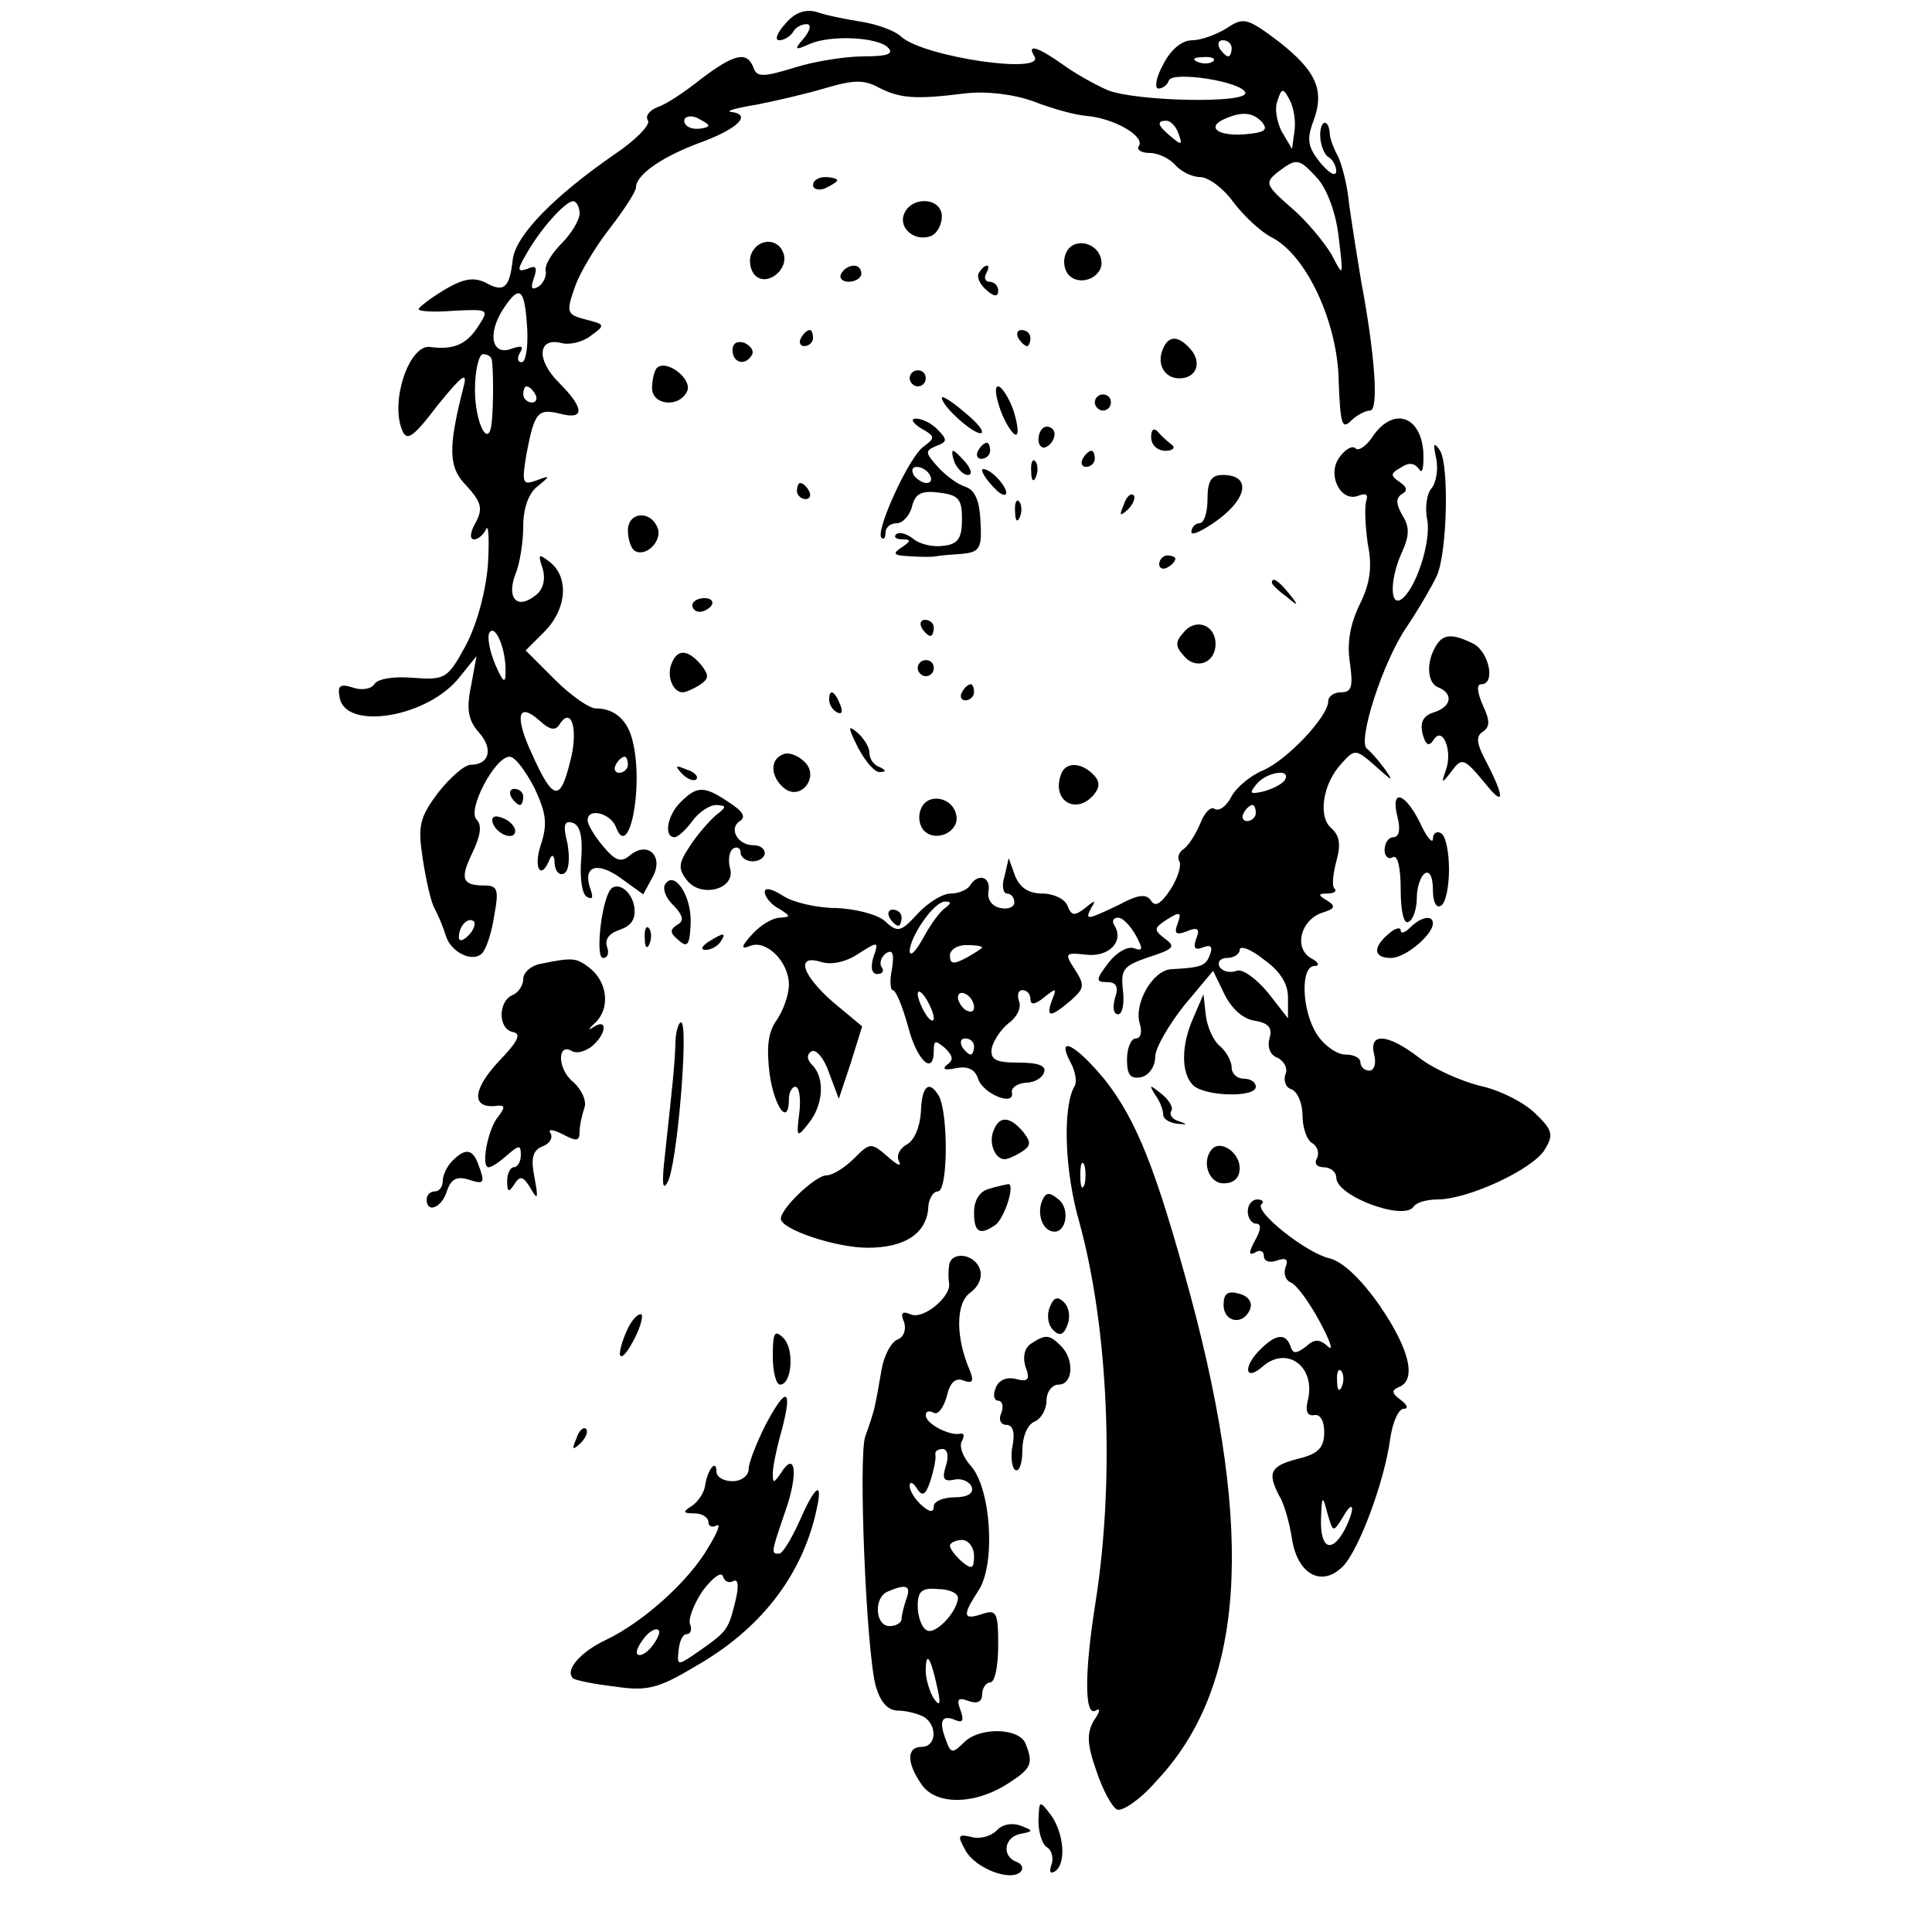 <?xml version="1.0" standalone="no"?>
<!DOCTYPE svg PUBLIC "-//W3C//DTD SVG 20010904//EN"
 "http://www.w3.org/TR/2001/REC-SVG-20010904/DTD/svg10.dtd">
<svg version="1.0" xmlns="http://www.w3.org/2000/svg"
 width="240pt" height="240pt" viewBox="0 0 240 240"
 preserveAspectRatio="xMidYMid meet">
<g transform="translate(0,240) scale(0.1,-0.1)"
fill="#000000" stroke="none">
<path d="M976 2371 c-11 -12 -14 -21 -8 -21 6 0 14 5 17 10 3 6 11 10 17 10 6
0 5 -7 -3 -17 -13 -15 -12 -16 6 -8 26 12 85 9 98 -4 8 -8 -1 -11 -29 -11 -23
0 -62 -6 -87 -14 -39 -12 -47 -12 -51 0 -8 21 -24 17 -65 -14 -20 -16 -44 -32
-54 -35 -10 -4 -16 -11 -12 -17 3 -5 -15 -24 -42 -42 -75 -52 -122 -100 -126
-130 -4 -36 -11 -42 -34 -29 -15 7 -27 5 -51 -9 -18 -11 -32 -22 -32 -24 0 -3
20 -4 44 -2 44 2 44 2 29 -21 -14 -21 -30 -28 -59 -24 -25 3 -49 -65 -35 -102
6 -16 13 -12 45 30 30 37 37 42 32 23 -20 -78 -19 -101 4 -124 18 -20 20 -28
11 -45 -7 -12 -8 -21 -2 -21 5 0 12 6 15 13 3 6 4 -14 2 -46 -3 -34 -14 -74
-28 -100 -22 -40 -25 -42 -65 -39 -23 2 -44 -1 -48 -8 -4 -6 -16 -8 -27 -4
-16 5 -19 2 -16 -13 8 -41 110 -24 149 26 l21 26 -7 -38 c-6 -29 -3 -42 10
-57 18 -20 13 -40 -10 -40 -8 0 -26 -16 -41 -35 -23 -31 -25 -41 -19 -81 4
-26 10 -54 15 -63 5 -9 11 -24 14 -34 7 -21 34 -33 45 -21 5 5 12 26 15 47 6
32 4 37 -12 37 -28 0 -31 8 -15 41 10 21 12 34 5 41 -12 12 23 78 41 78 7 0
20 -18 31 -39 15 -32 16 -45 8 -70 -10 -29 0 -46 11 -18 3 7 6 4 6 -6 1 -10 6
-15 12 -12 6 4 7 19 4 37 -6 23 -4 29 6 26 10 -3 13 -18 11 -45 -2 -23 1 -44
7 -47 7 -4 8 -1 5 8 -11 29 6 37 36 16 l29 -21 12 22 c14 26 -7 45 -29 26 -11
-9 -18 -6 -33 12 -11 13 -19 27 -19 32 0 16 28 9 35 -8 16 -44 35 49 21 106
-6 26 -22 41 -46 41 -8 0 -31 16 -51 36 l-36 36 23 23 c28 28 31 67 8 86 -15
12 -16 11 -10 -7 4 -13 1 -26 -8 -33 -23 -19 -37 -5 -26 25 6 14 10 41 10 61
0 22 7 41 18 49 16 13 16 14 -2 7 -17 -6 -18 -3 -12 33 10 52 14 57 42 50 31
-8 30 7 -2 39 -28 28 -26 56 3 49 10 -3 27 1 37 9 18 13 18 14 -6 20 -24 6
-25 9 -14 40 6 18 26 51 44 74 17 22 32 45 32 50 0 16 33 39 83 57 45 17 61
34 35 37 -7 1 7 5 32 9 25 5 64 14 87 21 34 10 47 10 65 0 26 -13 44 -15 107
-7 27 3 60 -1 85 -10 23 -9 52 -17 66 -18 34 -3 72 -25 65 -37 -4 -5 3 -9 13
-9 11 0 25 -7 32 -15 7 -8 21 -15 31 -15 10 0 29 -14 41 -31 13 -17 34 -37 48
-44 43 -22 82 -106 83 -179 2 -52 4 -60 15 -49 7 7 18 13 24 13 11 0 6 70 -11
160 -5 30 -12 74 -15 96 -2 23 -9 50 -14 60 -6 11 -10 23 -10 27 -1 20 -12 19
-12 -1 0 -11 5 -24 10 -27 6 -3 10 -12 10 -18 -1 -7 -9 -2 -20 11 -15 19 -17
28 -9 50 15 39 5 63 -42 100 -40 30 -44 31 -65 17 -13 -8 -32 -15 -43 -15 -13
0 -27 -12 -36 -30 -9 -16 -11 -30 -6 -30 5 0 11 4 13 10 4 12 90 -1 95 -15 4
-14 -136 -11 -171 3 -16 7 -41 21 -56 32 -31 22 -45 26 -35 10 14 -23 -136 -1
-165 24 -8 8 -31 16 -50 19 -19 3 -44 8 -55 12 -14 4 -27 0 -39 -14z m554 -31
c0 -5 -2 -10 -4 -10 -3 0 -8 5 -11 10 -3 6 -1 10 4 10 6 0 11 -4 11 -10z m-23
-16 c-3 -3 -12 -4 -19 -1 -8 3 -5 6 6 6 11 1 17 -2 13 -5z m101 -87 l-3 -22
-13 22 c-6 12 -9 29 -5 38 5 16 7 16 15 1 5 -9 8 -27 6 -39z m-728 7 c0 -2 -7
-4 -15 -4 -8 0 -15 4 -15 10 0 5 7 7 15 4 8 -4 15 -8 15 -10z m688 4 c8 -10 2
-13 -24 -15 -33 -2 -46 10 -21 20 21 9 34 7 45 -5z m-104 -14 c5 -14 4 -15 -9
-4 -17 14 -19 20 -6 20 5 0 12 -7 15 -16z m173 -56 c12 -14 23 -44 26 -73 6
-50 6 -50 -9 -21 -9 15 -31 42 -50 58 -32 28 -33 31 -17 44 24 18 26 18 50 -8z
m-917 -43 c0 -8 -10 -25 -22 -37 -13 -13 -22 -28 -20 -35 1 -6 -3 -15 -9 -19
-9 -5 -10 -2 -6 10 5 14 3 17 -8 12 -12 -4 -13 -2 -2 17 17 31 49 67 59 67 4
0 8 -7 8 -15z m-65 -145 c1 -22 -2 -40 -7 -40 -5 0 -6 5 -2 12 5 8 2 9 -10 5
-25 -10 -31 18 -11 49 21 32 27 26 30 -26z m-44 -37 c2 -13 2 -57 0 -76 -3
-37 -21 -4 -21 39 0 24 5 44 10 44 6 0 10 -3 11 -7z m54 -43 c3 -5 1 -10 -4
-10 -6 0 -11 5 -11 10 0 6 2 10 4 10 3 0 8 -4 11 -10z m-37 -345 c0 -15 -3
-13 -13 10 -7 17 -10 34 -7 39 7 12 21 -21 20 -49z m67 -65 c15 24 24 -7 13
-47 -12 -49 -21 -48 -47 10 -22 47 -18 66 9 42 13 -12 20 -13 25 -5z m85 -50
c0 -5 -5 -10 -11 -10 -5 0 -7 5 -4 10 3 6 8 10 11 10 2 0 4 -4 4 -10z m-198
-212 c-7 -7 -12 -8 -12 -2 0 14 12 26 19 19 2 -3 -1 -11 -7 -17z"/>
<path d="M1010 2170 c0 -5 7 -7 15 -4 8 4 15 8 15 10 0 2 -7 4 -15 4 -8 0 -15
-4 -15 -10z"/>
<path d="M1123 2134 c-7 -18 14 -35 34 -27 7 3 13 14 13 24 0 24 -38 26 -47 3z"/>
<path d="M933 2084 c-3 -8 -1 -20 5 -26 15 -15 43 8 35 28 -7 19 -32 18 -40
-2z"/>
<path d="M1324 2085 c-4 -9 -2 -21 4 -27 15 -15 44 -1 40 19 -4 23 -36 29 -44
8z"/>
<path d="M1045 2060 c-3 -5 1 -10 9 -10 9 0 16 5 16 10 0 6 -4 10 -9 10 -6 0
-13 -4 -16 -10z"/>
<path d="M1216 2061 c-3 -5 1 -14 9 -21 10 -9 15 -9 15 -1 0 6 -5 11 -11 11
-5 0 -7 5 -4 10 3 6 4 10 1 10 -3 0 -7 -4 -10 -9z"/>
<path d="M995 1980 c-3 -5 -1 -10 4 -10 6 0 11 5 11 10 0 6 -2 10 -4 10 -3 0
-8 -4 -11 -10z"/>
<path d="M1265 1980 c3 -5 8 -10 11 -10 2 0 4 5 4 10 0 6 -5 10 -11 10 -5 0
-7 -4 -4 -10z"/>
<path d="M910 1965 c0 -16 16 -20 24 -6 3 5 -1 11 -9 15 -9 3 -15 0 -15 -9z"/>
<path d="M1444 1965 c-7 -18 3 -35 21 -35 21 0 28 19 15 35 -16 19 -29 19 -36
0z"/>
<path d="M816 1943 c-3 -3 -6 -15 -6 -25 0 -22 35 -25 44 -3 5 15 -26 39 -38
28z"/>
<path d="M1130 1930 c0 -5 5 -10 10 -10 6 0 10 5 10 10 0 6 -4 10 -10 10 -5 0
-10 -4 -10 -10z"/>
<path d="M1243 1890 c6 -16 15 -30 19 -30 4 0 2 14 -3 30 -6 17 -15 30 -19 30
-5 0 -3 -13 3 -30z"/>
<path d="M1170 1906 c0 -11 41 -47 49 -44 4 2 -5 13 -21 26 -15 13 -28 21 -28
18z"/>
<path d="M1360 1900 c0 -5 5 -10 10 -10 6 0 10 5 10 10 0 6 -4 10 -10 10 -5 0
-10 -4 -10 -10z"/>
<path d="M1144 1868 c18 -10 18 -12 3 -23 -18 -13 -60 -105 -52 -113 3 -3 5 0
5 6 0 7 6 12 14 12 7 0 16 9 19 21 4 16 12 20 34 17 24 -3 28 -8 28 -33 0 -24
-5 -31 -23 -33 -13 -2 -30 2 -38 9 -8 6 -17 9 -21 5 -3 -3 0 -6 8 -6 11 0 11
-2 -1 -10 -12 -8 -10 -10 10 -11 14 -1 29 -1 33 0 4 1 19 2 32 3 22 2 25 7 23
40 -1 26 -7 39 -18 43 -10 3 -25 14 -35 25 -16 18 -16 20 -2 26 14 5 14 8 2
20 -7 8 -20 14 -27 14 -7 0 -5 -5 6 -12z m11 -58 c3 -5 2 -10 -4 -10 -5 0 -13
5 -16 10 -3 6 -2 10 4 10 5 0 13 -4 16 -10z"/>
<path d="M1706 1859 c-8 -13 -19 -20 -22 -16 -4 4 -13 -1 -20 -11 -16 -21 1
-56 23 -48 10 4 13 2 10 -7 -2 -7 -1 -30 2 -52 6 -29 3 -50 -10 -76 -12 -25
-16 -48 -12 -73 4 -29 2 -36 -11 -36 -9 0 -16 -5 -16 -11 0 -19 -51 -73 -81
-86 -15 -6 -33 -21 -39 -32 -6 -12 -15 -19 -21 -16 -5 4 -13 -5 -18 -18 -6
-14 -15 -28 -21 -32 -5 -3 -8 -10 -5 -15 3 -5 -2 -21 -11 -35 -12 -18 -19 -22
-24 -14 -6 9 -16 8 -40 -5 -40 -19 -43 -20 -34 -3 6 9 4 9 -8 -1 -13 -10 -17
-10 -22 3 -3 8 -17 15 -31 15 -17 0 -28 7 -34 22 l-8 22 -5 -22 c-4 -12 -2
-22 3 -22 5 0 9 -5 9 -11 0 -6 -8 -9 -17 -7 -11 2 -17 11 -15 21 3 18 -13 23
-23 7 -3 -5 -14 -10 -24 -10 -10 0 -28 -11 -41 -25 -21 -23 -25 -24 -41 -9 -9
8 -36 15 -60 16 -24 0 -54 7 -66 15 -14 9 -23 11 -23 5 0 -6 8 -16 18 -21 14
-9 15 -10 1 -11 -9 0 -24 -9 -34 -20 -15 -16 -15 -20 -3 -15 20 8 48 -20 48
-48 0 -13 -7 -32 -15 -44 -11 -15 -13 -34 -9 -67 6 -42 24 -66 24 -31 0 8 4
15 8 15 5 0 7 -15 5 -32 -4 -31 -3 -32 11 -14 19 23 21 57 5 73 -7 7 -7 13 -1
17 6 3 16 -9 22 -27 l12 -32 15 45 14 45 -36 30 c-39 34 -47 60 -15 50 13 -4
31 0 46 10 25 16 26 16 19 -4 -4 -13 -2 -21 5 -21 6 0 9 4 5 9 -3 5 0 13 6 17
8 5 10 -1 7 -20 -3 -14 -2 -26 1 -26 4 0 12 -20 19 -45 11 -43 32 -62 32 -30
0 13 2 13 14 3 10 -10 11 -15 2 -21 -6 -5 -2 -7 11 -4 15 3 24 -1 28 -13 6
-19 46 -35 42 -17 -1 6 7 11 17 12 11 0 21 6 23 13 3 8 -7 12 -32 12 -29 0
-35 4 -33 18 2 9 11 23 21 31 10 7 16 19 13 27 -3 8 -1 14 4 14 6 0 10 -5 10
-11 0 -8 6 -7 17 2 15 12 16 12 10 -3 -8 -22 -3 -23 23 -1 17 15 18 19 5 39
-13 20 -12 21 15 18 28 -3 47 17 34 37 -3 5 -1 9 5 9 6 0 15 -10 22 -22 9 -17
9 -20 -2 -16 -8 3 -22 -5 -32 -18 -16 -21 -16 -24 -2 -24 12 0 15 -6 10 -20
-3 -11 -2 -20 4 -20 5 0 8 13 6 29 -3 27 0 31 32 42 31 10 34 13 20 23 -14 11
-14 13 3 24 16 10 18 9 13 -5 -5 -13 -2 -15 11 -10 14 6 17 3 12 -9 -4 -11 -2
-15 8 -11 10 4 13 1 9 -9 -5 -14 -11 -16 -48 -18 -23 -1 -47 -43 -39 -68 3
-10 1 -18 -5 -18 -6 0 -11 -12 -11 -26 0 -19 4 -25 18 -22 9 2 17 13 17 25 0
11 17 40 36 64 l36 43 14 -29 c9 -18 23 -31 38 -33 17 -3 22 -9 18 -22 -3 -11
1 -21 10 -24 8 -4 13 -13 10 -20 -3 -8 0 -17 7 -19 8 -3 14 -18 14 -32 0 -15
5 -31 12 -35 7 -4 9 -13 6 -19 -4 -6 0 -11 8 -11 9 0 16 -6 16 -13 0 -23 84
-54 96 -36 3 5 16 9 30 9 37 0 118 37 133 62 11 18 10 24 -12 45 -13 13 -44
29 -68 34 -24 6 -58 21 -76 35 -39 30 -63 32 -56 4 3 -11 0 -20 -6 -20 -6 0
-11 5 -11 10 0 6 -8 10 -19 10 -10 0 -26 11 -35 25 -19 29 -21 85 -3 85 7 0 5
5 -5 10 -21 13 -12 47 14 56 16 5 18 8 7 15 -12 7 -12 9 0 9 8 0 12 3 9 6 -4
3 -2 18 2 34 6 21 4 32 -6 41 -17 14 -11 55 12 80 17 19 18 19 43 -3 21 -19
23 -20 11 -3 -8 11 -18 22 -22 25 -12 9 20 109 50 152 16 24 32 52 37 63 13
30 15 137 4 155 -8 12 -9 9 -5 -9 3 -14 0 -31 -6 -38 -6 -7 -8 -25 -5 -39 5
-28 -15 -88 -33 -99 -14 -8 -13 28 2 60 9 20 9 31 0 45 -8 14 -8 21 -1 26 8 4
7 9 -2 15 -12 8 -12 11 1 18 10 7 17 6 23 -2 4 -7 6 3 5 23 -4 44 -37 54 -62
19z m-110 -428 c-3 -5 -15 -11 -26 -14 -17 -4 -19 -3 -9 9 12 15 44 20 35 5z
m-36 -41 c0 -5 -5 -10 -11 -10 -5 0 -7 5 -4 10 3 6 8 10 11 10 2 0 4 -4 4 -10z
m-386 -118 c-6 -4 -18 -20 -27 -37 -9 -16 -16 -24 -17 -17 0 18 30 62 44 62 8
0 8 -2 0 -8z m46 -49 c0 -1 -9 -7 -20 -13 -15 -8 -20 -8 -20 3 0 7 9 13 20 13
11 0 20 -1 20 -3z m380 -62 l0 -26 -25 32 c-15 18 -32 30 -39 27 -8 -3 -17 -1
-21 5 -3 6 1 11 9 11 9 0 16 5 16 10 0 6 14 1 30 -12 20 -14 30 -30 30 -47z
m-440 -26 c0 -5 -5 -3 -10 5 -5 8 -10 20 -10 25 0 6 5 3 10 -5 5 -8 10 -19 10
-25z m50 14 c0 -6 -4 -7 -10 -4 -5 3 -10 11 -10 16 0 6 5 7 10 4 6 -3 10 -11
10 -16z m0 -49 c0 -5 -2 -10 -4 -10 -3 0 -8 5 -11 10 -3 6 -1 10 4 10 6 0 11
-4 11 -10z"/>
<path d="M1290 1854 c0 -8 5 -12 10 -9 6 3 10 10 10 16 0 5 -4 9 -10 9 -5 0
-10 -7 -10 -16z"/>
<path d="M1430 1857 c0 -10 8 -17 18 -17 9 0 13 4 7 8 -5 4 -13 11 -17 16 -5
5 -8 2 -8 -7z"/>
<path d="M1215 1840 c-3 -5 -1 -10 4 -10 6 0 11 5 11 10 0 6 -2 10 -4 10 -3 0
-8 -4 -11 -10z"/>
<path d="M1186 1825 c4 -8 11 -15 16 -15 6 0 5 6 -2 15 -7 8 -14 15 -16 15 -2
0 -1 -7 2 -15z"/>
<path d="M1345 1830 c-3 -5 -1 -10 4 -10 6 0 11 5 11 10 0 6 -2 10 -4 10 -3 0
-8 -4 -11 -10z"/>
<path d="M1281 1814 c0 -11 3 -14 6 -6 3 7 2 16 -1 19 -3 4 -6 -2 -5 -13z"/>
<path d="M1220 1816 c0 -4 7 -14 15 -22 8 -9 15 -11 15 -6 0 5 -7 15 -15 22
-8 7 -15 9 -15 6z"/>
<path d="M1500 1780 c0 -16 -4 -30 -10 -30 -5 0 -10 -5 -10 -11 0 -5 15 2 34
16 37 28 39 55 5 55 -14 0 -19 -7 -19 -30z"/>
<path d="M990 1790 c0 -5 5 -10 11 -10 5 0 7 5 4 10 -3 6 -8 10 -11 10 -2 0
-4 -4 -4 -10z"/>
<path d="M1396 1773 c-6 -14 -5 -15 5 -6 7 7 10 15 7 18 -3 3 -9 -2 -12 -12z"/>
<path d="M1261 1764 c0 -11 3 -14 6 -6 3 7 2 16 -1 19 -3 4 -6 -2 -5 -13z"/>
<path d="M780 1741 c0 -11 4 -22 8 -25 14 -9 35 12 29 28 -9 23 -37 20 -37 -3z"/>
<path d="M1440 1699 c0 -5 5 -7 10 -4 6 3 10 8 10 11 0 2 -4 4 -10 4 -5 0 -10
-5 -10 -11z"/>
<path d="M1580 1676 c0 -2 8 -10 18 -17 15 -13 16 -12 3 4 -13 16 -21 21 -21
13z"/>
<path d="M860 1648 c0 -4 4 -8 9 -8 6 0 12 4 15 8 3 5 -1 9 -9 9 -8 0 -15 -4
-15 -9z"/>
<path d="M1145 1620 c3 -5 8 -10 11 -10 2 0 4 5 4 10 0 6 -5 10 -11 10 -5 0
-7 -4 -4 -10z"/>
<path d="M1470 1614 c-10 -11 -10 -17 0 -28 15 -19 40 -10 40 14 0 24 -25 33
-40 14z"/>
<path d="M1784 1598 c-13 -21 -11 -47 3 -52 19 -8 16 -24 -6 -31 -13 -4 -17
-12 -14 -26 4 -15 8 -17 14 -8 11 18 24 -14 15 -38 -6 -17 -5 -17 8 0 12 16
15 15 40 -15 26 -33 26 -19 -1 32 -9 18 -9 26 -1 31 9 6 9 14 0 33 -7 16 -8
26 -2 26 18 0 10 39 -9 50 -26 13 -38 13 -47 -2z"/>
<path d="M834 1575 c-6 -15 2 -35 14 -35 4 0 13 4 21 9 12 8 12 12 2 25 -17
20 -30 20 -37 1z"/>
<path d="M1140 1570 c0 -5 5 -10 10 -10 6 0 10 5 10 10 0 6 -4 10 -10 10 -5 0
-10 -4 -10 -10z"/>
<path d="M1195 1540 c-3 -5 -1 -10 4 -10 6 0 11 5 11 10 0 6 -2 10 -4 10 -3 0
-8 -4 -11 -10z"/>
<path d="M1030 1531 c0 -6 4 -13 10 -16 6 -3 7 1 4 9 -7 18 -14 21 -14 7z"/>
<path d="M1066 1471 c9 -17 21 -31 27 -30 8 0 8 2 0 6 -7 2 -13 10 -13 18 0 7
-7 18 -15 25 -12 10 -12 7 1 -19z"/>
<path d="M973 1463 c-17 -6 -16 -28 1 -42 21 -17 45 15 25 33 -8 8 -20 12 -26
9z"/>
<path d="M847 1439 c7 -7 15 -10 18 -7 3 3 -2 9 -12 12 -14 6 -15 5 -6 -5z"/>
<path d="M1318 1438 c-12 -33 19 -51 41 -25 8 10 7 17 -1 25 -16 16 -35 15
-40 0z"/>
<path d="M635 1410 c3 -5 8 -10 11 -10 2 0 4 5 4 10 0 6 -5 10 -11 10 -5 0 -7
-4 -4 -10z"/>
<path d="M846 1404 c-17 -16 -22 -44 -8 -44 4 0 14 9 22 20 8 11 21 20 30 20
13 -1 13 -2 -1 -13 -8 -7 -23 -24 -32 -38 -14 -21 -15 -28 -4 -42 17 -23 61
-12 54 14 -3 11 -1 22 4 25 5 3 9 0 9 -5 0 -6 7 -11 15 -11 8 0 15 5 15 10 0
6 -6 10 -14 10 -20 0 -31 21 -17 30 8 5 4 12 -13 23 -31 21 -40 21 -60 1z"/>
<path d="M1144 1395 c-4 -9 -2 -21 4 -27 15 -15 44 -1 40 19 -4 23 -36 29 -44
8z"/>
<path d="M1736 1385 c4 -15 2 -25 -5 -25 -6 0 -11 -7 -11 -16 0 -8 5 -12 10
-9 6 4 10 -12 10 -40 0 -28 4 -44 10 -40 6 3 10 17 10 30 0 13 5 27 10 30 6 4
10 -5 10 -20 0 -15 4 -24 10 -20 6 3 10 24 10 45 0 21 -4 42 -10 45 -5 3 -10
0 -10 -7 0 -7 -8 2 -16 20 -19 38 -37 43 -28 7z"/>
<path d="M612 1378 c5 -15 28 -23 28 -10 0 5 -7 13 -16 16 -10 4 -14 1 -12 -6z"/>
<path d="M826 1301 c-3 -5 1 -17 11 -26 12 -13 13 -19 4 -24 -9 -6 -9 -10 2
-19 11 -10 14 -6 15 22 1 34 -21 66 -32 47z"/>
<path d="M757 1293 c-11 -20 -17 -83 -8 -83 6 0 8 6 5 14 -3 9 3 17 16 21 14
5 20 13 18 28 -3 21 -23 34 -31 20z"/>
<path d="M1105 1260 c3 -5 8 -10 11 -10 2 0 4 5 4 10 0 6 -5 10 -11 10 -5 0
-7 -4 -4 -10z"/>
<path d="M1752 1248 c-7 -7 -12 -8 -12 -4 0 5 -7 3 -15 -4 -20 -17 -19 -30 3
-30 18 0 52 29 52 43 0 11 -15 8 -28 -5z"/>
<path d="M801 1234 c0 -11 3 -14 6 -6 3 7 2 16 -1 19 -3 4 -6 -2 -5 -13z"/>
<path d="M880 1230 c-9 -6 -10 -10 -3 -10 6 0 15 5 18 10 8 12 4 12 -15 0z"/>
<path d="M673 1203 c-13 -2 -23 -11 -23 -19 0 -8 -6 -17 -13 -20 -18 -7 -19
-42 0 -46 11 -2 7 -11 -17 -36 -32 -34 -35 -58 -6 -56 14 2 14 -1 5 -13 -13
-15 -22 -63 -12 -63 4 0 14 7 23 15 15 13 17 13 17 0 0 -8 -4 -15 -9 -15 -4 0
-8 -8 -8 -17 0 -14 2 -15 9 -4 7 11 11 10 20 -5 9 -16 10 -13 5 13 -5 25 -2
34 10 39 9 3 13 11 10 16 -4 6 3 5 15 -1 17 -9 21 -9 21 3 0 8 3 21 6 30 3 8
-3 22 -14 32 -20 16 -20 50 -1 38 6 -3 16 0 24 6 19 16 20 36 2 24 -7 -5 -6
-2 3 6 18 18 15 50 -8 68 -16 12 -20 13 -59 5z"/>
<path d="M1483 1137 c-16 -35 -16 -70 -1 -85 14 -14 78 -16 78 -2 0 6 -7 10
-15 10 -8 0 -15 6 -15 14 0 7 -6 19 -14 26 -8 6 -16 23 -18 38 l-3 27 -12 -28z"/>
<path d="M839 1103 c-1 -29 -4 -54 -13 -138 -4 -34 -3 -45 3 -34 12 18 27 199
17 199 -3 0 -7 -12 -7 -27z"/>
<path d="M1330 1080 c6 -11 8 -24 5 -29 -15 -25 -13 -105 6 -170 36 -132 44
-318 20 -471 -14 -87 -14 -143 0 -135 6 4 6 -1 -2 -12 -9 -16 -9 -29 3 -63 8
-24 20 -46 26 -48 7 -2 29 13 48 35 110 116 123 305 43 603 -43 158 -67 218
-106 268 -36 44 -62 58 -43 22z m17 -152 c-3 -7 -5 -2 -5 12 0 14 2 19 5 13 2
-7 2 -19 0 -25z"/>
<path d="M1144 1019 c-1 -18 -8 -36 -18 -41 -9 -5 -13 -15 -9 -21 3 -7 -3 -4
-14 6 -21 18 -22 18 -42 -2 -12 -12 -27 -21 -34 -21 -14 0 -57 -41 -57 -54 0
-13 68 -36 108 -36 45 0 72 17 75 48 0 12 6 22 12 22 13 0 13 99 1 119 -12 20
-21 12 -22 -20z"/>
<path d="M1435 1040 c6 -8 10 -19 10 -25 0 -5 8 -10 18 -11 12 -1 13 -1 2 3
-8 2 -13 8 -10 13 3 4 -3 14 -12 21 -15 12 -16 12 -8 -1z"/>
<path d="M1234 995 c-6 -15 2 -35 14 -35 4 0 13 4 21 9 12 8 12 12 2 25 -17
20 -30 20 -37 1z"/>
<path d="M1506 973 c-14 -15 -5 -43 14 -43 13 0 20 7 20 19 0 19 -23 35 -34
24z"/>
<path d="M562 958 c-7 -7 -12 -18 -12 -25 0 -7 -4 -13 -10 -13 -5 0 -10 -4
-10 -10 0 -18 19 -10 25 10 5 15 12 19 26 15 21 -7 22 -5 13 19 -7 19 -16 20
-32 4z"/>
<path d="M1228 923 c-11 -3 -18 -14 -18 -29 0 -25 7 -29 26 -16 12 8 26 53 16
51 -4 -1 -15 -3 -24 -6z"/>
<path d="M1294 907 c-6 -17 2 -37 16 -37 15 0 19 29 5 40 -12 10 -16 9 -21 -3z"/>
<path d="M1550 895 c0 -8 5 -15 10 -15 7 0 7 -7 -1 -21 -8 -15 -8 -19 0 -15 6
4 11 2 11 -4 0 -7 7 -9 16 -6 11 4 15 2 11 -8 -3 -8 0 -16 6 -19 7 -2 23 -24
36 -48 13 -24 18 -38 11 -32 -11 10 -17 10 -28 0 -12 -9 -16 -9 -19 1 -6 16
-18 15 -37 -4 -22 -21 -20 -41 2 -22 30 27 66 1 57 -40 -4 -15 -1 -21 7 -20 8
2 13 -7 13 -21 0 -19 -7 -27 -32 -33 -35 -9 -39 -17 -24 -46 6 -9 13 -34 16
-54 7 -44 37 -60 63 -34 20 20 52 106 59 159 3 20 10 37 17 37 6 0 4 5 -4 11
-11 8 -12 12 -2 16 22 9 13 47 -24 101 -23 33 -46 55 -63 59 -29 7 -93 58 -84
67 4 3 1 6 -5 6 -7 0 -12 -7 -12 -15z m117 -217 c-3 -8 -6 -5 -6 6 -1 11 2 17
5 13 3 -3 4 -12 1 -19z m1 -163 c14 25 16 11 2 -16 -16 -29 -30 -23 -29 14 1
30 2 30 8 7 7 -24 7 -24 19 -5z"/>
<path d="M1179 828 c-1 -7 -1 -17 0 -22 3 -16 -31 -45 -47 -39 -11 5 -14 2 -9
-9 3 -9 0 -19 -8 -22 -8 -3 -17 -20 -20 -38 -3 -18 -7 -40 -9 -48 -2 -8 -7
-23 -11 -34 -9 -22 1 -268 13 -311 6 -20 15 -30 28 -30 10 0 25 -4 32 -8 17
-11 15 -37 -3 -37 -19 0 -19 -20 0 -47 18 -26 67 -25 108 2 28 18 31 24 21 49
-8 20 -58 21 -77 1 -13 -13 -16 -13 -21 1 -10 25 -7 34 9 28 11 -5 13 -2 8 12
-5 13 -3 16 10 11 11 -4 17 -1 17 8 0 8 5 15 10 15 6 0 10 21 10 46 0 41 -2
45 -20 39 -24 -8 -25 -2 -4 30 21 33 15 126 -10 154 -10 11 -15 25 -11 31 3 6
3 10 -2 9 -13 -3 -43 12 -43 23 0 5 4 6 10 3 5 -3 12 6 16 20 4 18 11 24 21
20 11 -4 13 -1 8 12 -18 41 -18 84 0 97 11 8 16 20 12 30 -7 19 -36 22 -38 4z
m-4 -249 c-5 -16 -3 -20 11 -17 9 2 19 -3 21 -9 3 -8 -5 -13 -21 -13 -14 0
-26 -5 -26 -11 0 -8 -5 -8 -15 1 -8 7 -15 18 -15 24 0 6 4 5 9 -3 7 -11 11 -8
17 10 4 13 7 27 6 32 -1 4 3 7 9 7 6 0 8 -9 4 -21z m35 -112 c0 -16 -3 -17
-15 -7 -8 7 -15 16 -15 20 0 3 7 7 15 7 8 0 15 -9 15 -20z m-84 -53 c-3 -9 -6
-20 -6 -25 0 -5 -7 -9 -15 -9 -18 0 -20 36 -2 43 23 10 29 7 23 -9z m64 1 c-1
-18 -29 -47 -39 -40 -6 3 -11 17 -11 30 0 18 5 23 25 21 14 0 25 -5 25 -11z
m-26 -110 c5 -22 4 -26 -4 -15 -5 8 -10 24 -10 34 0 26 6 18 14 -19z"/>
<path d="M1520 779 c0 -22 25 -26 33 -5 3 8 -2 16 -14 19 -14 4 -19 0 -19 -14z"/>
<path d="M1304 776 c-4 -10 -2 -22 4 -28 8 -8 13 -7 18 6 4 10 2 22 -4 28 -8
8 -13 7 -18 -6z"/>
<path d="M781 752 c-6 -12 -11 -27 -11 -34 1 -7 8 0 16 15 9 16 13 31 11 34
-3 2 -10 -4 -16 -15z"/>
<path d="M960 715 c0 -19 4 -35 9 -35 15 0 18 45 4 58 -11 11 -13 6 -13 -23z"/>
<path d="M1281 731 c-8 -5 -11 -16 -7 -29 6 -16 3 -19 -12 -15 -12 3 -22 -2
-25 -11 -4 -9 -2 -16 3 -16 5 0 7 -7 4 -15 -4 -8 -1 -15 6 -15 8 0 11 -9 8
-25 -3 -14 -1 -28 3 -31 5 -3 9 8 9 24 0 17 6 32 15 36 8 3 15 15 15 26 0 11
7 20 15 20 18 0 20 31 3 48 -14 14 -19 15 -37 3z"/>
<path d="M951 630 c-11 -22 -21 -47 -21 -55 0 -8 -9 -15 -20 -15 -11 0 -20 5
-20 12 0 16 -11 3 -14 -17 -1 -9 -9 -21 -17 -26 -11 -7 -11 -9 4 -9 9 0 17 -5
17 -11 0 -5 5 -7 10 -4 6 3 1 -9 -10 -27 -24 -42 -81 -93 -127 -115 -32 -15
-52 -38 -41 -48 2 -2 25 -7 51 -10 40 -6 54 -3 99 24 82 46 134 113 152 194 9
39 -1 33 -21 -13 -10 -22 -21 -40 -25 -40 -10 0 -11 -1 8 54 16 46 12 75 -6
46 -9 -13 -10 -13 -10 0 0 8 5 32 11 53 14 53 6 56 -20 7z m-40 -194 c6 3 7
-6 3 -23 -9 -37 -10 -39 -44 -63 -29 -20 -29 -20 -27 0 1 11 5 20 10 20 5 0 7
6 4 13 -2 6 5 25 16 41 12 16 23 24 25 18 2 -7 8 -9 13 -6z m-101 -81 c-7 -9
-15 -13 -18 -10 -3 2 1 11 8 20 7 9 15 13 18 10 3 -2 -1 -11 -8 -20z"/>
<path d="M716 613 c-6 -14 -5 -15 5 -6 7 7 10 15 7 18 -3 3 -9 -2 -12 -12z"/>
<path d="M1290 138 c0 -15 5 -30 11 -33 6 -4 8 -14 5 -22 -3 -8 -1 -11 4 -8
15 9 12 48 -5 71 -14 18 -14 18 -15 -8z"/>
<path d="M1238 126 c-7 -7 -21 -11 -31 -8 -17 4 -18 2 -8 -16 12 -23 57 -40
69 -27 4 4 1 10 -5 12 -19 7 -16 31 5 35 16 3 16 4 0 10 -10 4 -23 2 -30 -6z"/>
</g>
</svg>
